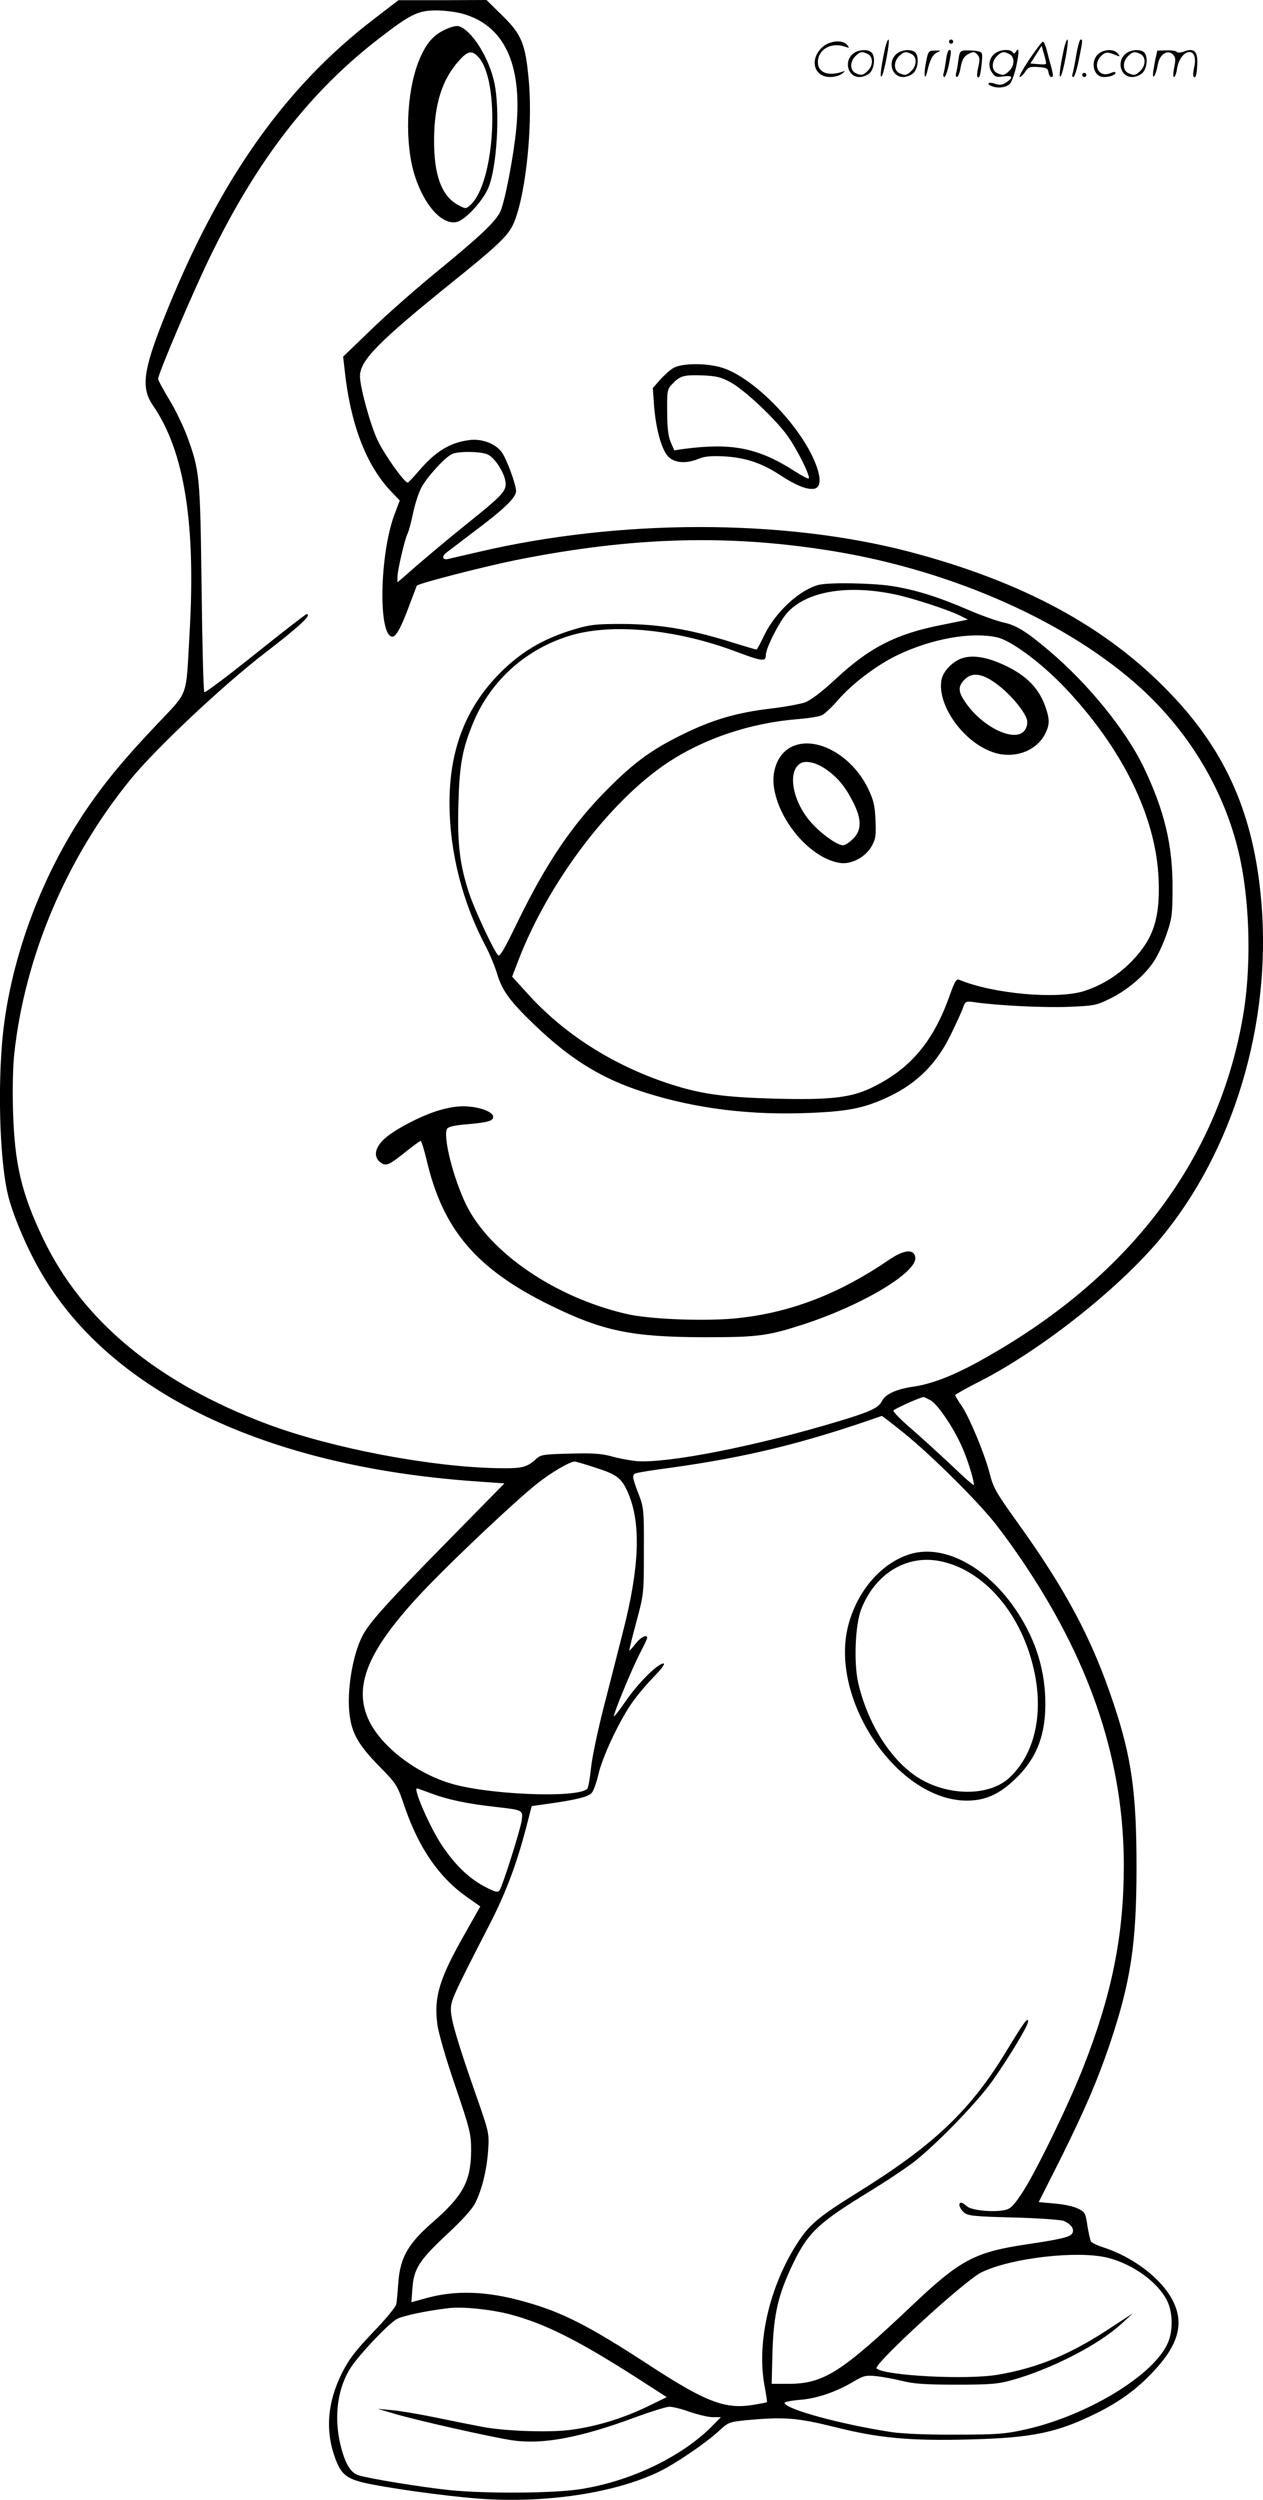 <?xml version="1.0" encoding="UTF-8"?>
<svg xmlns="http://www.w3.org/2000/svg" version="1.0" viewBox="0 0 606.83 1200.692" preserveAspectRatio="xMidYMid meet">
  <g transform="translate(-0.04,1201) scale(0.1,-0.1)" fill="#000000" stroke="none">
    <path d="M1795 11917 c-430 -330 -744 -777 -1005 -1431 -103 -258 -113 -340 -53 -426 150 -219 205 -567 174 -1095 -18 -316 -1 -269 -162 -440 -154 -163 -240 -267 -328 -395 -228 -333 -380 -751 -411 -1134 -21 -261 -7 -585 30 -731 26 -102 96 -264 164 -378 335 -565 1070 -918 2065 -991 l155 -11 -280 -285 c-291 -296 -371 -386 -403 -449 -47 -92 -75 -263 -61 -377 11 -90 43 -146 142 -247 85 -87 87 -90 124 -199 67 -194 164 -335 294 -427 l68 -48 -70 -124 c-127 -222 -154 -311 -136 -444 5 -39 43 -171 86 -295 72 -212 76 -230 76 -310 -1 -147 -38 -216 -186 -345 -118 -103 -155 -169 -164 -290 -3 -44 -7 -91 -10 -104 -3 -12 -53 -74 -113 -135 -87 -92 -115 -129 -149 -197 -69 -141 -79 -273 -32 -404 28 -76 52 -98 131 -118 97 -24 386 -65 554 -78 326 -25 667 27 880 133 78 39 218 135 279 191 46 43 49 44 139 53 176 16 239 11 420 -34 210 -53 361 -67 652 -59 300 8 417 33 610 129 109 55 188 113 266 196 121 128 150 231 95 340 -53 106 -189 210 -333 257 -29 9 -56 22 -60 28 -5 7 -12 41 -18 77 -9 61 -12 66 -46 82 -19 10 -70 21 -112 24 l-76 7 106 210 c114 230 175 370 235 547 101 300 129 482 129 851 0 357 -23 526 -111 789 -102 306 -226 540 -460 866 -106 148 -117 167 -136 242 -23 89 -95 262 -131 316 -18 26 -33 51 -33 55 0 3 51 32 114 64 292 148 670 445 872 688 350 420 534 1030 485 1614 -35 419 -168 724 -439 1006 -306 319 -708 536 -1257 680 -605 157 -1387 157 -2065 -2 -69 -16 -135 -31 -147 -34 -26 -6 -31 11 -10 29 8 6 66 50 129 98 150 112 208 168 208 199 -1 34 -44 152 -69 187 -29 41 -97 67 -157 58 -93 -12 -162 -55 -243 -150 -24 -28 -47 -52 -51 -54 -13 -5 -111 131 -145 203 -34 70 -85 255 -85 308 0 76 88 165 450 457 198 159 255 212 282 264 59 115 99 455 80 688 -16 186 -33 231 -130 325 l-74 73 -212 -1 -211 0 -120 -92z m424 28 c203 -54 292 -242 262 -552 -13 -136 -55 -352 -77 -400 -24 -49 -96 -117 -301 -285 -103 -84 -247 -211 -320 -282 l-134 -129 7 -61 c27 -260 103 -460 223 -586 l42 -44 -26 -69 c-70 -190 -78 -572 -12 -585 19 -4 45 43 88 161 17 45 31 82 32 84 12 12 324 92 477 123 566 113 1033 125 1540 40 569 -96 1113 -340 1458 -652 244 -221 414 -512 480 -819 49 -228 55 -535 13 -769 -121 -689 -551 -1252 -1256 -1643 -132 -74 -237 -114 -324 -127 -84 -12 -137 -36 -154 -71 -16 -31 -55 -50 -202 -94 -397 -120 -826 -205 -977 -193 -29 3 -81 12 -116 22 -50 14 -93 17 -202 14 -125 -3 -141 -5 -162 -24 -45 -42 -69 -48 -178 -46 -322 4 -804 95 -1116 212 -528 198 -888 496 -1077 892 -103 216 -136 354 -144 608 -3 105 -1 217 6 279 51 469 252 942 560 1319 123 150 442 450 646 607 168 129 227 185 198 185 -4 0 -115 -86 -246 -191 -131 -105 -242 -188 -245 -184 -4 4 -10 230 -13 503 -7 541 -9 559 -69 725 -18 48 -56 128 -86 177 -30 49 -54 94 -54 100 0 24 168 419 249 585 227 468 483 797 815 1052 147 114 186 133 271 133 39 0 94 -7 124 -15z m120 -2116 c38 -13 91 -97 91 -144 0 -36 -24 -61 -180 -186 -96 -77 -225 -185 -307 -258 l-33 -28 0 26 c0 31 36 185 49 209 5 10 17 53 26 97 9 43 27 100 41 125 29 53 116 147 148 160 31 13 128 12 165 -1z m2131 -4544 c33 -17 108 -126 150 -219 27 -58 60 -164 60 -189 0 -5 -48 37 -107 94 -60 56 -147 136 -196 178 -48 41 -86 80 -84 86 3 7 124 62 145 65 2 0 16 -7 32 -15z m-128 -157 c126 -101 351 -323 442 -438 37 -47 105 -141 150 -210 314 -474 466 -941 466 -1431 0 -337 -58 -623 -197 -974 -71 -180 -226 -498 -291 -597 -44 -66 -56 -78 -87 -84 -59 -11 -160 0 -179 19 -10 9 -22 17 -27 17 -16 0 -10 -26 12 -46 19 -17 44 -20 238 -25 119 -3 227 -11 241 -16 34 -14 52 -37 44 -57 -8 -20 -47 -30 -214 -55 -257 -38 -325 -74 -560 -297 -337 -319 -423 -374 -591 -374 l-81 0 4 158 c6 179 28 272 98 418 73 151 120 196 370 349 69 42 159 102 200 132 107 80 314 292 390 400 82 117 170 263 170 283 0 24 -20 -3 -100 -135 -176 -292 -351 -458 -727 -691 -186 -116 -228 -152 -289 -250 -129 -206 -187 -468 -151 -669 8 -44 14 -81 12 -83 -2 -2 -34 -8 -72 -14 -130 -20 -224 16 -492 191 -290 189 -418 255 -598 305 -183 52 -334 57 -477 17 l-69 -19 5 68 c7 94 34 135 168 260 71 66 120 120 134 149 32 63 56 161 62 256 5 78 4 83 -56 255 -87 248 -120 358 -123 411 -2 48 6 66 187 418 77 150 128 286 174 461 l27 105 85 12 c134 19 187 33 203 51 9 9 23 49 32 87 18 81 94 245 155 336 23 35 72 94 109 132 41 42 59 67 49 67 -27 0 -123 -95 -182 -182 -31 -45 -56 -77 -56 -71 0 18 86 226 124 300 20 38 36 72 36 76 0 19 -32 3 -56 -28 -15 -20 -28 -34 -30 -33 -1 2 14 64 34 138 36 134 36 137 36 340 1 191 -1 209 -22 265 -34 87 -36 101 -18 108 9 4 84 16 168 27 368 51 641 118 1015 249 1 1 49 -36 105 -81z m-1479 -168 c103 -33 125 -50 156 -123 62 -145 54 -356 -26 -667 -24 -96 -67 -262 -94 -368 -27 -106 -54 -234 -59 -284 -5 -50 -13 -95 -18 -100 -47 -47 -493 -28 -667 29 -169 54 -331 183 -386 308 -74 168 9 349 295 644 154 158 419 407 516 484 65 52 158 107 182 107 4 0 50 -13 101 -30z m-791 -1564 c78 -30 181 -51 310 -65 131 -15 132 -15 125 -65 -6 -44 -91 -312 -106 -335 -8 -12 -18 -10 -64 13 -81 41 -149 106 -215 205 -55 83 -138 271 -118 271 2 0 33 -11 68 -24z m3253 -2231 c123 -32 241 -119 284 -208 27 -56 28 -146 1 -204 -71 -156 -394 -350 -691 -414 -90 -20 -134 -23 -324 -23 -136 -1 -254 4 -310 12 -243 37 -515 111 -515 141 0 4 33 11 73 14 80 6 173 37 257 87 49 29 60 32 110 27 30 -3 87 -14 125 -23 55 -14 111 -18 260 -18 164 0 201 3 268 22 187 52 415 169 523 268 l59 54 -110 -72 c-189 -125 -346 -191 -539 -224 -148 -26 -548 -5 -584 30 -17 18 423 422 503 461 142 70 466 107 610 70z m-2879 -270 c169 -44 327 -123 609 -303 l149 -96 -99 -48 c-118 -56 -241 -93 -362 -109 -103 -14 -323 -6 -428 15 -38 7 -137 27 -220 44 -82 17 -179 33 -215 36 l-65 6 85 -25 c106 -31 460 -111 560 -126 144 -22 325 11 592 110 76 28 150 51 165 51 16 0 60 -11 98 -25 39 -13 88 -25 109 -25 l40 0 -35 -36 c-146 -151 -395 -272 -641 -310 -126 -20 -450 -22 -623 -5 -136 14 -394 56 -443 72 -39 13 -65 59 -87 151 -31 134 -12 271 52 368 42 63 174 203 218 230 26 16 142 41 255 54 66 7 195 -6 286 -29z M2133 11865 c-56 -28 -90 -71 -122 -152 -59 -151 -67 -395 -17 -549 46 -143 132 -237 202 -220 40 10 121 97 149 160 43 94 59 372 31 507 -26 123 -109 254 -171 273 -13 4 -41 -4 -72 -19z m165 -128 c107 -114 82 -604 -38 -712 -21 -19 -22 -19 -58 0 -80 43 -117 143 -116 315 1 170 39 290 121 380 41 46 61 49 91 17z M3935 9201 c-93 -23 -210 -132 -264 -245 -17 -36 -33 -66 -36 -66 -3 0 -65 18 -138 41 -190 58 -332 81 -507 82 -130 0 -154 -3 -235 -27 -134 -41 -234 -97 -328 -185 -181 -170 -267 -379 -267 -648 0 -232 62 -478 175 -690 19 -36 44 -97 55 -134 24 -79 62 -130 181 -244 161 -154 301 -243 476 -305 246 -86 513 -125 803 -117 222 7 301 22 428 83 130 63 222 155 289 291 26 54 54 113 60 132 11 31 14 33 50 28 112 -17 344 -28 458 -23 123 5 134 7 202 41 83 41 168 114 211 183 17 26 43 83 58 127 25 72 28 94 28 220 1 206 -39 372 -139 581 -86 178 -267 401 -457 561 -108 91 -156 121 -220 134 -29 7 -104 33 -166 60 -151 65 -257 97 -372 115 -99 14 -293 17 -345 5z m365 -46 c86 -18 263 -76 315 -103 l36 -18 -128 -26 c-218 -43 -345 -108 -508 -260 -68 -63 -119 -101 -147 -112 -24 -8 -100 -22 -169 -30 -165 -20 -278 -54 -424 -126 -144 -71 -229 -133 -355 -260 -170 -170 -295 -355 -435 -643 -62 -128 -84 -165 -92 -155 -24 29 -112 218 -137 293 -46 138 -59 239 -53 435 5 188 19 264 72 391 86 205 259 357 475 419 200 57 506 26 787 -80 125 -47 143 -49 143 -17 0 34 64 160 103 204 93 103 289 136 517 88z m490 -206 c67 -14 215 -124 328 -243 276 -292 436 -618 449 -916 8 -187 -23 -286 -125 -393 -65 -68 -142 -117 -229 -146 -128 -43 -442 -15 -604 53 -13 6 -22 -9 -44 -71 -80 -228 -193 -360 -380 -449 -99 -47 -199 -58 -465 -51 -245 7 -353 22 -506 72 -270 89 -507 240 -683 437 l-70 77 30 78 c143 372 435 760 713 947 176 118 402 194 631 212 50 4 101 12 115 19 14 7 50 41 80 76 66 76 188 168 284 213 163 78 352 112 476 85z M4622 8848 c-46 -16 -90 -62 -98 -103 -23 -123 109 -305 253 -350 95 -30 197 5 241 83 27 49 28 76 2 146 -31 82 -88 140 -185 187 -90 43 -159 55 -213 37z m176 -130 c62 -48 127 -127 137 -166 3 -14 0 -34 -10 -48 -42 -64 -201 9 -285 131 -37 53 -38 78 -4 112 37 37 89 28 162 -29z M3798 8420 c-62 -34 -94 -117 -77 -204 31 -164 181 -331 316 -351 53 -8 121 27 151 80 20 35 22 51 19 125 -3 70 -9 96 -35 151 -80 166 -259 261 -374 199z m165 -101 c59 -39 99 -87 137 -163 41 -81 41 -134 -1 -175 -17 -17 -38 -31 -48 -31 -28 0 -103 53 -153 109 -88 98 -116 242 -54 283 24 17 74 7 119 -23z M2121 6680 c-76 -20 -195 -79 -257 -126 -65 -50 -76 -105 -27 -133 22 -12 40 -2 118 61 33 26 63 48 67 48 3 0 16 -41 28 -91 78 -336 240 -525 595 -699 253 -124 390 -152 740 -153 255 0 302 6 470 60 286 92 554 252 543 324 -6 42 -55 37 -129 -14 -233 -159 -461 -248 -711 -277 -148 -18 -435 -8 -548 19 -342 79 -657 294 -770 525 -62 127 -113 330 -91 365 6 9 40 17 97 21 100 9 124 16 124 36 0 21 -54 44 -117 49 -40 4 -81 -1 -132 -15z M4379 4547 c-140 -40 -259 -175 -303 -344 -90 -346 220 -820 548 -841 93 -5 162 20 238 88 111 99 160 211 161 370 1 160 -43 307 -134 446 -139 213 -346 327 -510 281z m150 -38 c217 -50 397 -276 447 -559 34 -197 -12 -373 -126 -479 -91 -84 -270 -90 -413 -14 -141 75 -264 259 -313 469 -22 97 -15 278 14 354 69 176 225 268 391 229z M4251 11770 c-18 -85 -24 -135 -15 -127 12 11 43 177 33 177 -4 0 -12 -22 -18 -50z M4560 11810 c0 -5 5 -10 10 -10 6 0 10 5 10 10 0 6 -4 10 -10 10 -5 0 -10 -4 -10 -10z M5111 11770 c-18 -85 -24 -135 -15 -127 12 11 43 177 33 177 -4 0 -12 -22 -18 -50z M5171 11743 c-7 -42 -15 -82 -18 -90 -3 -7 -1 -13 5 -13 5 0 17 37 26 83 19 95 19 97 8 97 -4 0 -14 -34 -21 -77z M3951 11783 c-63 -59 -40 -143 38 -143 20 0 46 7 57 16 18 14 18 15 -6 7 -64 -19 -110 0 -110 48 0 61 63 98 130 75 22 -8 23 -7 11 8 -22 27 -85 21 -120 -11z M4946 11725 c-31 -47 -52 -85 -46 -85 5 0 17 11 26 25 15 23 23 26 63 23 39 -3 46 -6 49 -25 2 -13 8 -23 13 -23 11 0 11 6 0 50 -6 19 -15 54 -21 78 -6 23 -14 42 -19 42 -4 0 -33 -38 -65 -85z m80 -22 c-2 -3 -20 -3 -40 -1 l-35 3 27 42 27 43 12 -42 c7 -23 11 -43 9 -45z M4103 11755 c-50 -35 -31 -115 27 -115 17 0 39 9 50 20 22 22 27 79 8 98 -16 16 -59 15 -85 -3z m68 -5 c25 -14 25 -54 -1 -80 -23 -23 -33 -24 -61 -10 -25 14 -25 54 1 80 23 23 33 24 61 10z M4313 11755 c-50 -35 -31 -115 27 -115 17 0 39 9 50 20 22 22 27 79 8 98 -16 16 -59 15 -85 -3z m68 -5 c25 -14 25 -54 -1 -80 -23 -23 -33 -24 -61 -10 -25 14 -25 54 1 80 23 23 33 24 61 10z M4450 11713 c-12 -56 -8 -100 5 -48 13 57 26 83 48 93 20 9 19 10 -10 9 -31 0 -33 -2 -43 -54z M4546 11723 c-4 -27 -9 -56 -12 -65 -3 -10 -1 -18 4 -18 5 0 14 26 21 57 13 68 13 73 2 73 -5 0 -12 -21 -15 -47z M4605 11721 c-3 -25 -8 -54 -11 -63 -3 -10 -1 -18 4 -18 6 0 14 21 18 47 7 36 15 51 36 63 25 13 29 13 43 -1 13 -13 14 -24 6 -60 -9 -41 -8 -59 5 -47 3 3 8 31 11 61 5 53 4 56 -18 61 -13 3 -38 4 -56 4 -29 -1 -32 -4 -38 -47z M4783 11755 c-30 -21 -38 -62 -17 -92 14 -22 21 -25 55 -20 45 6 50 -5 14 -29 -20 -13 -31 -14 -55 -6 -30 11 -44 -1 -14 -12 30 -12 71 -6 87 12 9 10 23 49 31 87 14 68 13 93 -3 66 -6 -9 -11 -10 -15 -2 -10 16 -58 14 -83 -4z m68 -5 c25 -14 25 -54 -1 -80 -23 -23 -33 -24 -61 -10 -25 14 -25 54 1 80 23 23 33 24 61 10z M5283 11755 c-47 -33 -32 -115 21 -115 31 0 56 10 56 21 0 5 -11 4 -24 -2 -55 -25 -89 38 -45 82 20 20 31 21 74 3 18 -7 18 -6 6 9 -17 21 -59 22 -88 2z M5413 11755 c-50 -35 -31 -115 27 -115 17 0 39 9 50 20 22 22 27 79 8 98 -16 16 -59 15 -85 -3z m68 -5 c25 -14 25 -54 -1 -80 -23 -23 -33 -24 -61 -10 -25 14 -25 54 1 80 23 23 33 24 61 10z M5550 11718 c-5 -27 -10 -57 -10 -66 1 -27 16 5 24 51 9 47 47 71 72 45 13 -13 14 -24 6 -62 -5 -25 -6 -46 -1 -46 5 0 12 19 15 42 7 43 33 78 59 78 23 0 33 -29 23 -73 -5 -22 -6 -42 -3 -45 10 -11 15 6 18 58 3 64 -15 81 -63 63 -18 -7 -32 -7 -36 -2 -3 5 -25 8 -49 7 l-44 -1 -11 -49z M5200 11650 c0 -5 5 -10 10 -10 6 0 10 5 10 10 0 6 -4 10 -10 10 -5 0 -10 -4 -10 -10z M3235 10242 c-17 -10 -45 -36 -64 -57 l-34 -39 6 -85 c9 -117 39 -220 72 -248 32 -28 86 -30 141 -7 29 12 60 15 124 12 100 -6 178 -31 264 -87 77 -51 131 -73 165 -69 36 4 39 49 8 126 -70 174 -282 395 -433 451 -73 28 -205 29 -249 3z m275 -68 c67 -36 217 -177 276 -260 46 -65 109 -192 100 -202 -3 -3 -32 12 -63 32 -178 115 -304 140 -535 110 l-48 -7 -17 39 c-12 28 -17 69 -17 146 -1 100 0 108 24 133 37 40 56 45 145 42 66 -3 90 -8 135 -33z"></path>
  </g>
</svg>
